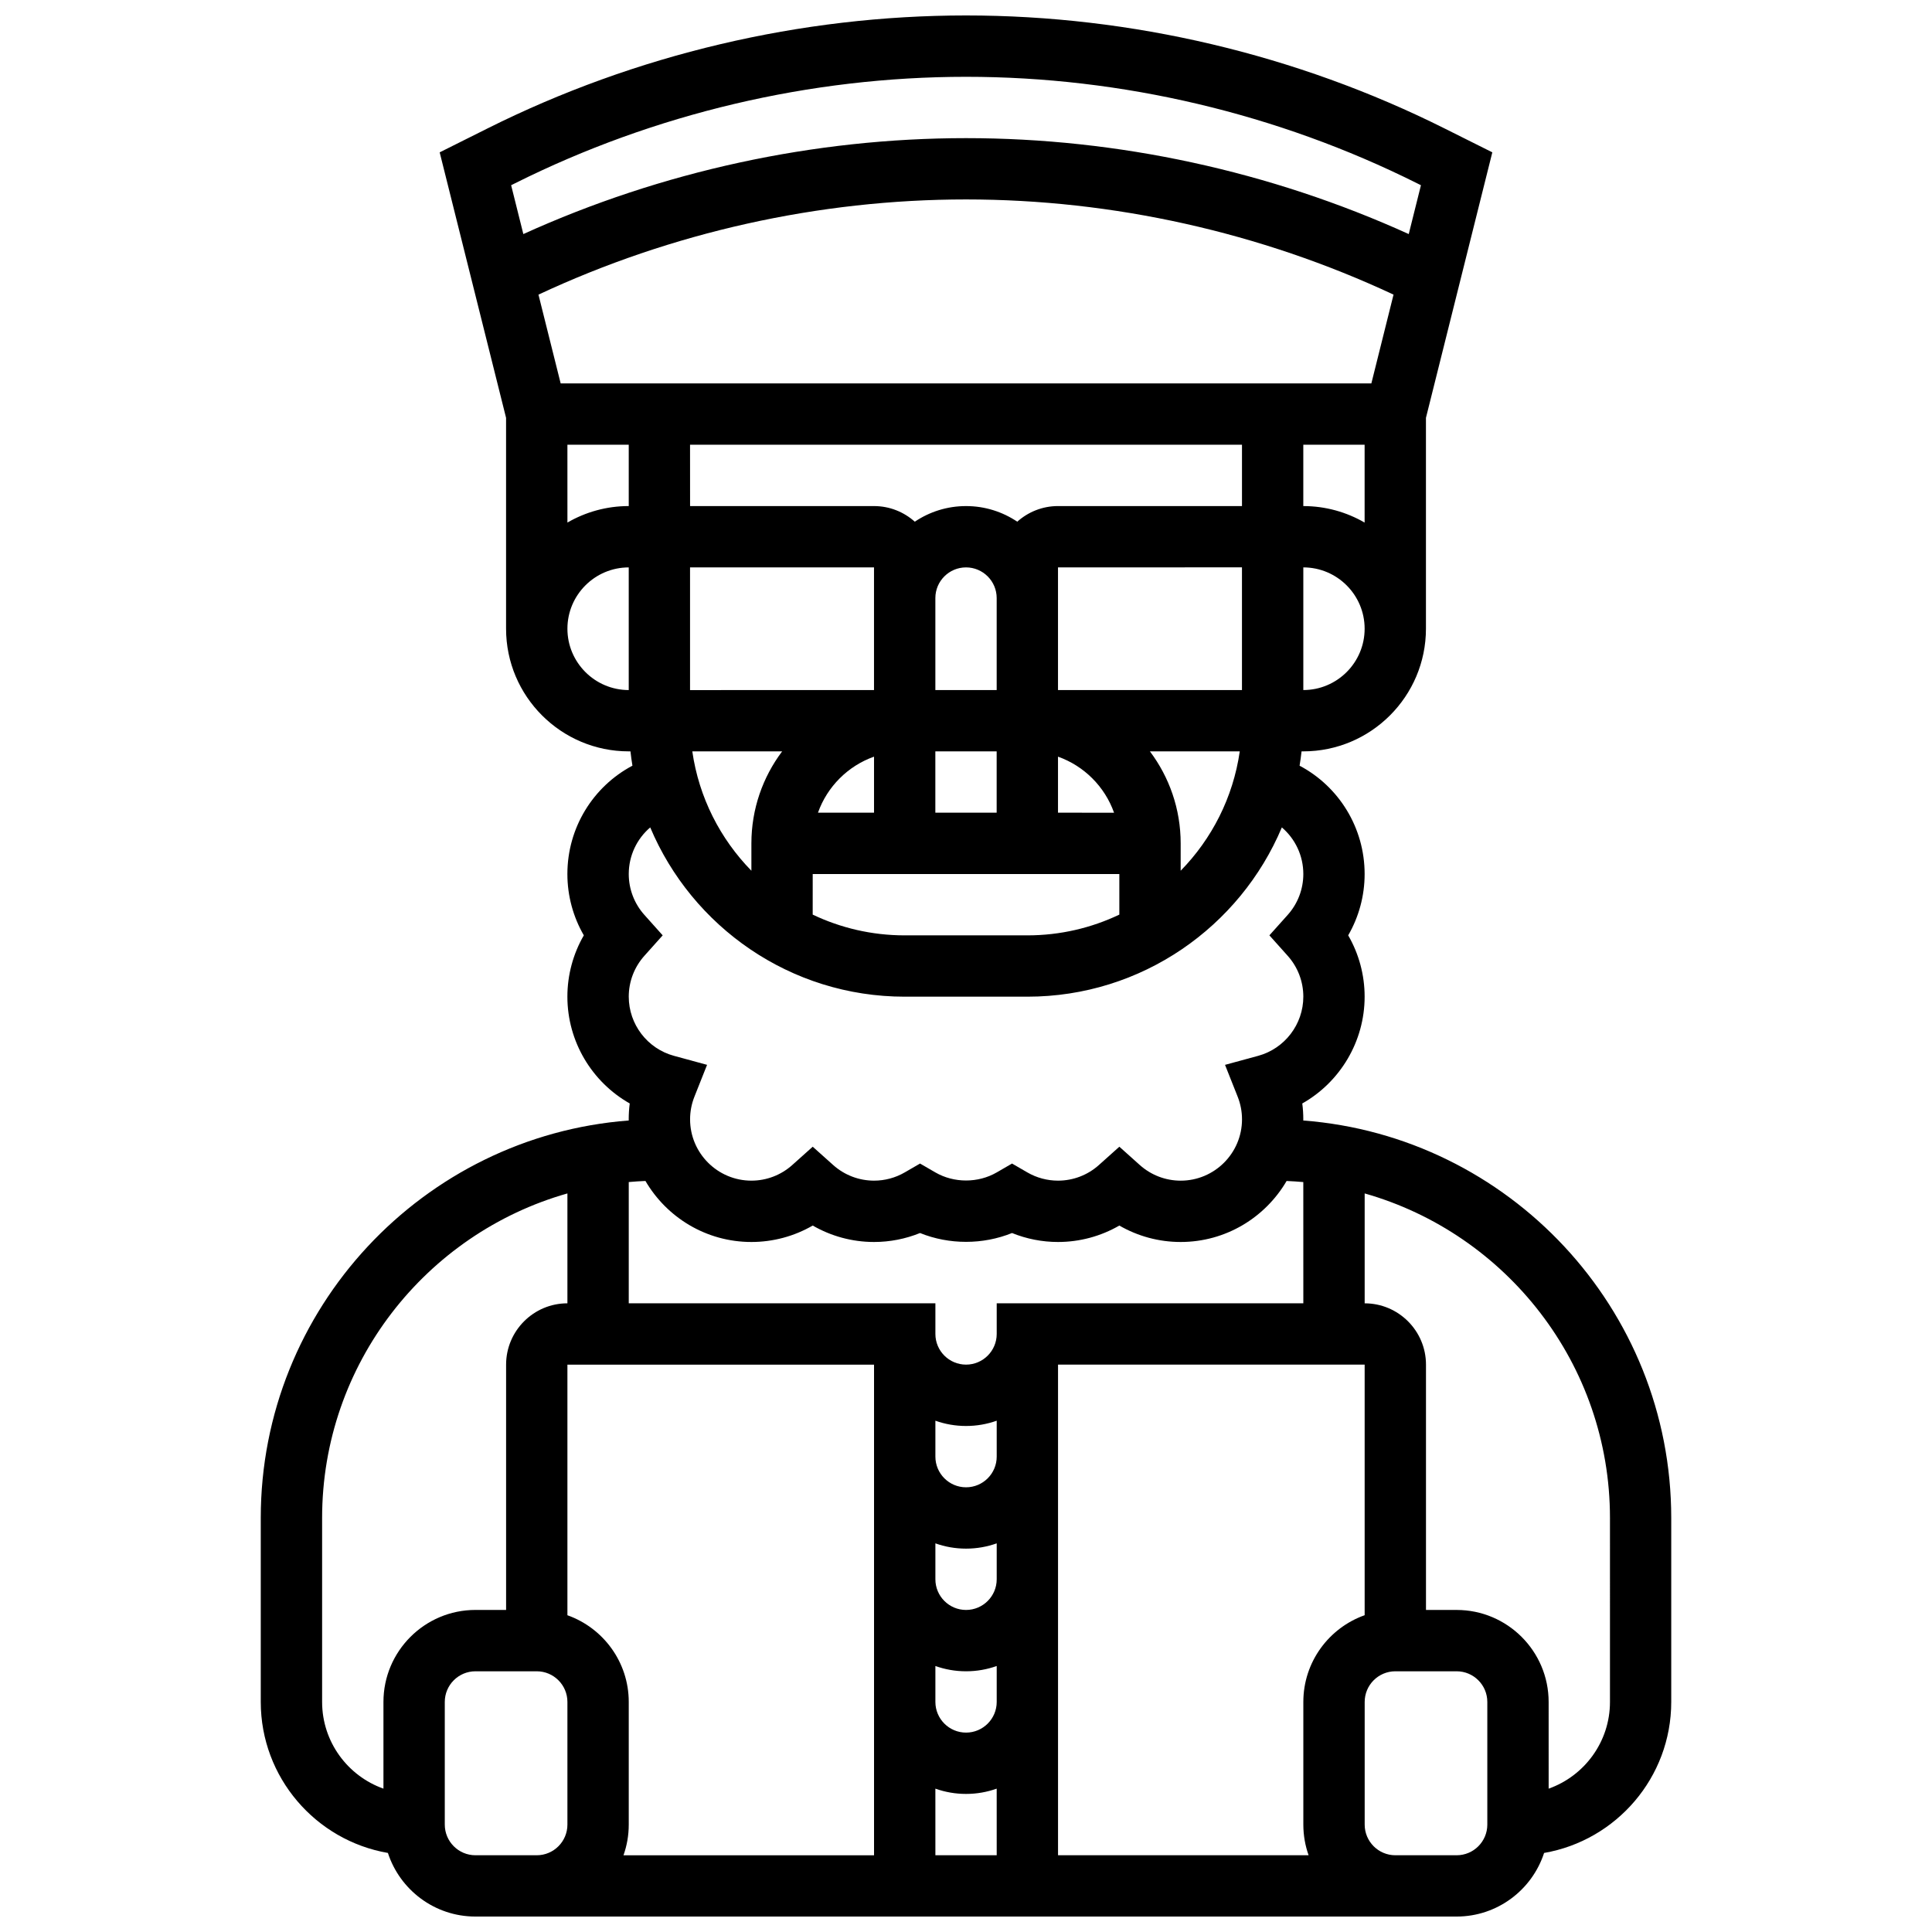 <?xml version="1.0" encoding="UTF-8"?>
<!-- Uploaded to: ICON Repo, www.svgrepo.com, Generator: ICON Repo Mixer Tools -->
<svg width="800px" height="800px" version="1.1" viewBox="144 144 512 512" xmlns="http://www.w3.org/2000/svg">
 <defs>
  <clipPath id="a">
   <path d="m213 148.09h374v503.81h-374z"/>
  </clipPath>
 </defs>
 <g clip-path="url(#a)">
  <path d="m489.38 440.94c0-0.105 0.008-0.207 0.008-0.309 0-1.414-0.09-2.816-0.27-4.199 10.016-5.668 16.523-16.414 16.523-28.305 0-5.754-1.52-11.348-4.356-16.25 2.836-4.906 4.356-10.5 4.356-16.25 0-12.262-6.801-23.18-17.238-28.711 0.207-1.254 0.383-2.519 0.523-3.793l0.461-0.004c17.922 0 32.504-14.582 32.504-32.504v-55.883l17.59-70.363-12.695-6.348c-39.156-19.578-83-29.926-126.78-29.926-43.785 0-87.625 10.348-126.79 29.93l-12.695 6.348 17.594 70.359v55.883c0 17.922 14.582 32.504 32.504 32.504h0.461c0.141 1.273 0.316 2.539 0.523 3.793-10.434 5.531-17.238 16.449-17.238 28.711 0 5.754 1.52 11.348 4.356 16.25-2.836 4.906-4.356 10.5-4.356 16.254 0 11.891 6.508 22.637 16.523 28.301-0.18 1.387-0.27 2.789-0.27 4.203 0 0.105 0.008 0.207 0.008 0.309-54.469 4.16-97.52 49.812-97.52 105.33v48.754c0 20.039 14.586 36.727 33.695 40.027 3.18 9.773 12.367 16.855 23.188 16.855h260.03c10.816 0 20.008-7.086 23.184-16.855 19.109-3.301 33.695-19.984 33.695-40.023v-48.754c0-55.52-43.047-101.17-97.52-105.33zm-65-114.07v-32.504l48.754-0.012v0.012 32.504zm-97.512 0v-32.504h48.754v32.504l-48.754 0.012v-0.012zm0-65.008h146.27v16.25h-48.754c-4.148 0-7.926 1.574-10.801 4.141-3.883-2.609-8.555-4.137-13.574-4.137-5.023 0-9.695 1.527-13.578 4.141-2.875-2.566-6.652-4.141-10.801-4.141h-48.754zm81.262 65.008h-16.25v-24.379c0-4.481 3.644-8.125 8.125-8.125s8.125 3.644 8.125 8.125zm-32.504 17.652v14.852h-14.855c2.453-6.914 7.941-12.402 14.855-14.852zm16.25-1.398h16.25v16.25h-16.25zm32.504 1.398c6.914 2.453 12.402 7.941 14.855 14.855l-14.855-0.004zm65.008-82.66h16.25v20.625c-4.785-2.773-10.332-4.371-16.25-4.371zm18.035-16.25h-214.84l-5.883-23.531c35.309-16.512 74.332-25.227 113.3-25.227 38.969 0 77.996 8.715 113.3 25.223zm-196.8 16.25v16.25c-5.918 0-11.465 1.598-16.25 4.371l-0.004-20.621zm40.652 81.262c-5.113 6.797-8.148 15.238-8.148 24.379v7.25c-8.25-8.43-13.906-19.406-15.66-31.629zm8.102 32.504h81.258v10.754c-7.394 3.523-15.656 5.5-24.379 5.5h-32.504c-8.719 0-16.984-1.977-24.379-5.5zm89.363-32.504h23.809c-1.758 12.223-7.41 23.199-15.66 31.629v-7.25c0-9.141-3.035-17.582-8.148-24.379zm40.652-16.254v-32.504c8.961 0 16.25 7.293 16.25 16.25 0.004 8.965-7.289 16.254-16.25 16.254zm-208.9-134.3c36.914-18.457 78.246-28.215 119.52-28.215s82.602 9.758 119.52 28.215l1.031 0.516-3.234 12.945c-36.695-16.652-77.035-25.422-117.32-25.422s-80.625 8.77-117.32 25.422l-3.234-12.945zm13.879 118.05c0-8.961 7.293-16.25 16.25-16.25v32.504c-8.957-0.004-16.25-7.293-16.25-16.254zm16.254 97.512c0-4.004 1.473-7.852 4.141-10.832l4.852-5.422-4.852-5.422c-2.672-2.981-4.141-6.828-4.141-10.828 0-4.891 2.172-9.348 5.691-12.355 11.078 26.328 37.137 44.859 67.441 44.859h32.504c30.309 0 56.363-18.531 67.441-44.859 3.523 3.008 5.691 7.465 5.691 12.355 0 4.004-1.473 7.852-4.141 10.832l-4.852 5.418 4.852 5.422c2.672 2.981 4.141 6.828 4.141 10.832 0 7.312-4.926 13.762-11.977 15.68l-8.773 2.387 3.356 8.453c0.758 1.914 1.145 3.926 1.145 5.988 0 8.961-7.293 16.25-16.25 16.25-4.004 0-7.852-1.473-10.832-4.141l-5.422-4.856-5.422 4.852c-2.981 2.672-6.828 4.141-10.832 4.141-2.852 0-5.66-0.754-8.117-2.176l-4.07-2.356-4.07 2.356c-4.922 2.848-11.316 2.848-16.238 0l-4.07-2.356-4.07 2.356c-2.457 1.426-5.266 2.176-8.117 2.176-4.004 0-7.852-1.473-10.832-4.141l-5.422-4.852-5.422 4.852c-2.981 2.672-6.828 4.141-10.828 4.141-8.961 0-16.25-7.293-16.25-16.25 0-2.059 0.387-4.074 1.145-5.988l3.356-8.453-8.773-2.387c-7.055-1.914-11.98-8.363-11.98-15.676zm32.504 65.008c5.754 0 11.348-1.52 16.25-4.356 4.906 2.836 10.496 4.356 16.25 4.356 4.188 0 8.332-0.812 12.188-2.375 7.715 3.121 16.664 3.121 24.379 0 3.859 1.562 8 2.375 12.188 2.375 5.754 0 11.348-1.52 16.25-4.356 4.906 2.836 10.496 4.356 16.25 4.356 11.969 0 22.441-6.508 28.082-16.168 1.484 0.062 2.957 0.16 4.422 0.289l0.008 32.129h-81.258v8.125c0 4.481-3.644 8.125-8.125 8.125s-8.125-3.644-8.125-8.125v-8.125h-81.262v-32.133c1.465-0.133 2.938-0.23 4.422-0.289 5.641 9.664 16.109 16.172 28.082 16.172zm48.754 144.87c2.543 0.902 5.277 1.398 8.125 1.398s5.582-0.496 8.125-1.398l0.004 17.652h-16.25zm8.129-14.852c-4.481 0-8.125-3.644-8.125-8.125v-9.523c2.543 0.902 5.277 1.398 8.125 1.398s5.582-0.496 8.125-1.398v9.523c0 4.481-3.644 8.125-8.125 8.125zm0-32.504c-4.481 0-8.125-3.644-8.125-8.125v-9.523c2.543 0.902 5.277 1.398 8.125 1.398s5.582-0.496 8.125-1.398v9.523c0 4.481-3.644 8.125-8.125 8.125zm0-32.504c-4.481 0-8.125-3.644-8.125-8.125v-9.523c2.543 0.902 5.277 1.398 8.125 1.398s5.582-0.496 8.125-1.398v9.523c0 4.481-3.644 8.125-8.125 8.125zm-170.65 56.883v-48.754c0-40.84 27.531-75.371 65.008-86.008v29.121c-8.961 0-16.25 7.293-16.25 16.25v65.008h-8.125c-13.441 0-24.379 10.934-24.379 24.379v22.98c-9.457-3.352-16.254-12.387-16.254-22.977zm65.008 32.504c0 4.481-3.644 8.125-8.125 8.125h-16.25c-4.481 0-8.125-3.644-8.125-8.125v-32.504c0-4.481 3.644-8.125 8.125-8.125h16.25c4.481 0 8.125 3.644 8.125 8.125zm0-55.484v-66.406h81.258v130.02h-66.398c0.902-2.543 1.395-5.277 1.395-8.125v-32.504c0-10.594-6.793-19.629-16.254-22.98zm196.42 63.609h-66.402v-130.02h81.258v66.406c-9.457 3.356-16.25 12.387-16.25 22.98v32.504c0 2.848 0.492 5.582 1.395 8.125zm47.363-8.125c0 4.481-3.644 8.125-8.125 8.125h-16.25c-4.481 0-8.125-3.644-8.125-8.125v-32.504c0-4.481 3.644-8.125 8.125-8.125h16.25c4.481 0 8.125 3.644 8.125 8.125zm32.504-32.504c0 10.594-6.793 19.625-16.25 22.98l-0.004-22.98c0-13.441-10.934-24.379-24.379-24.379h-8.125v-65.008c0-8.961-7.293-16.25-16.25-16.25v-29.125c37.477 10.637 65.008 45.168 65.008 86.008z"/>
 </g>
</svg>